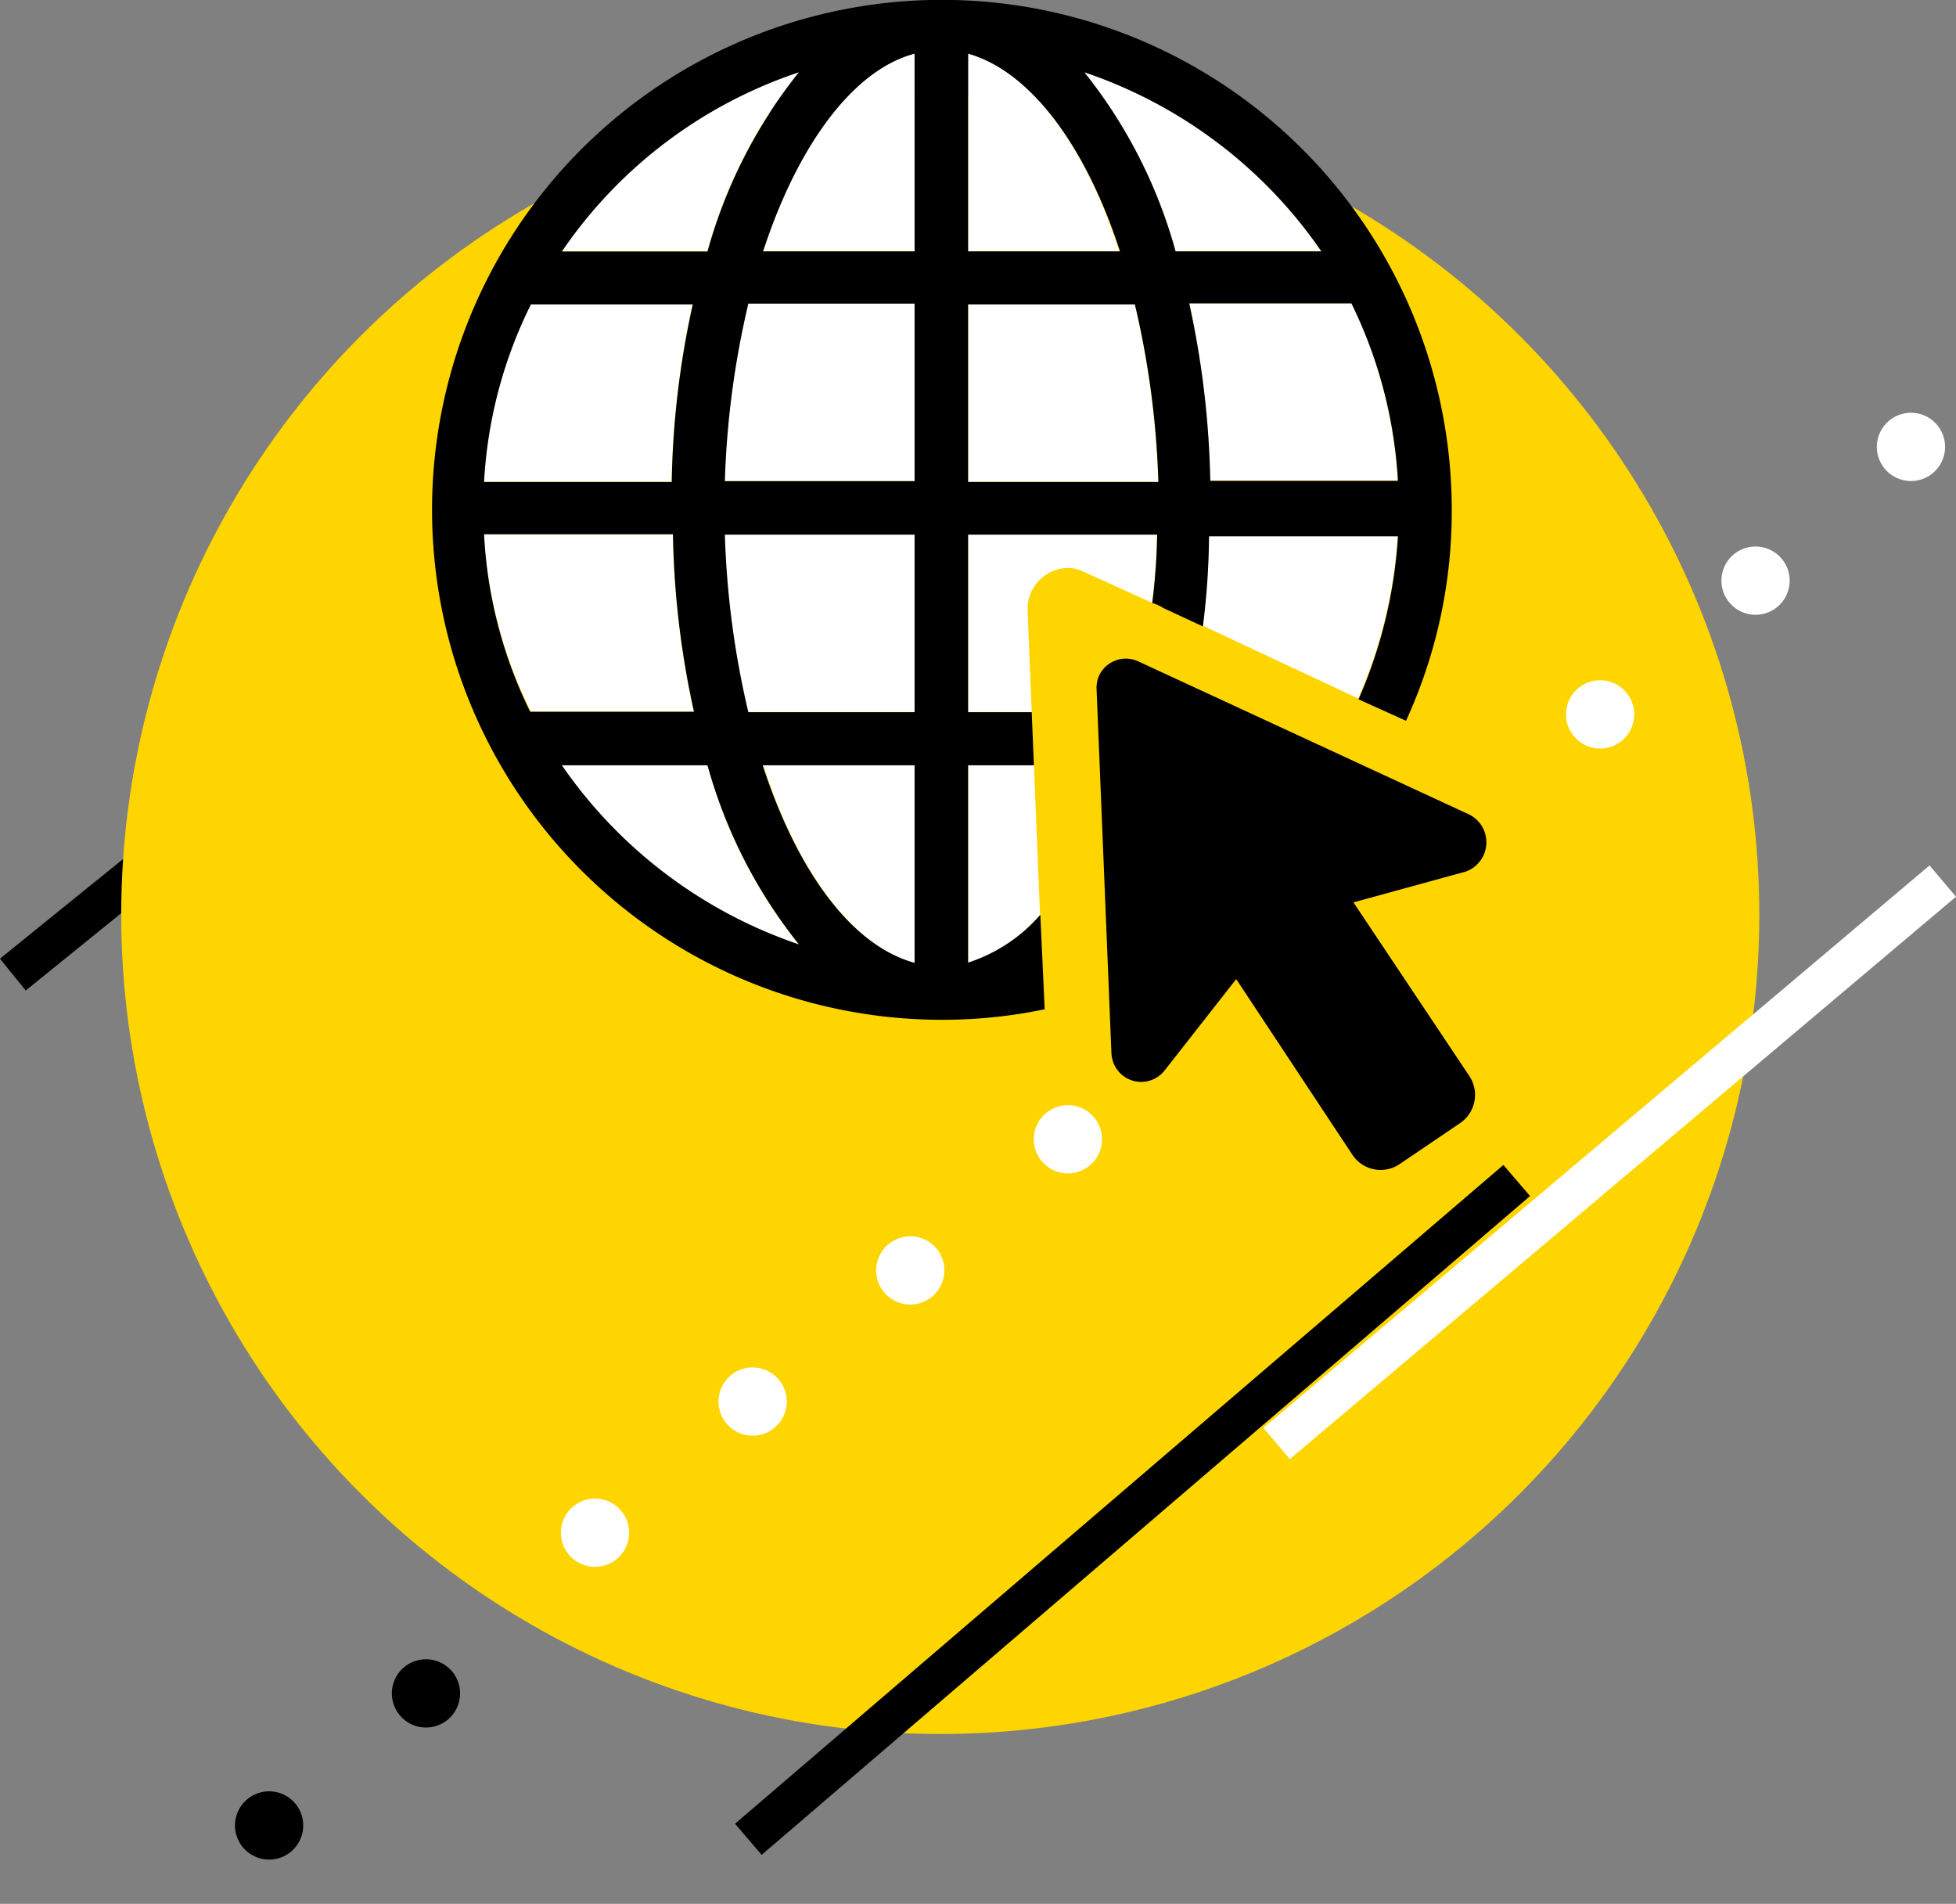<svg xmlns="http://www.w3.org/2000/svg" viewBox="0 0 143.29 139.44">
  <rect x="0" y="0" width="143.29" height="139.44" fill="#808080" stroke="none"/>
  <defs>
    <style>
      .a, .b, .d, .e {
        fill: none;
      }

      .a, .b {
        stroke: #000;
      }

      .a, .e {
        stroke-linecap: round;
        stroke-linejoin: round;
        stroke-width: 5px;
        stroke-dasharray: 0 15.02;
      }

      .b, .d {
        stroke-width: 3px;
      }

      .c {
        fill: #ffd500;
      }

      .d, .e {
        stroke: #fff;
      }

      .f {
        fill: #fff;
      }
    </style>
  </defs>
  <g>
    <g>
      <line class="a" x1="65.68" y1="95.01" x2="15.86" y2="136.94"/>
      <g>
        <line class="b" x1="25.94" y1="51.15" x2="0.94" y2="71.38"/>
        <circle class="c" cx="68.88" cy="67" r="60"/>
      </g>
    </g>
    <g>
      <line class="b" x1="111.11" y1="86.46" x2="54.82" y2="134.71"/>
      <line class="d" x1="142.32" y1="64.53" x2="93.52" y2="105.72"/>
      <line class="e" x1="78.23" y1="83.44" x2="41.6" y2="113.91"/>
      <line class="e" x1="139.99" y1="32.73" x2="110.82" y2="57.83"/>
    </g>
    <g>
      <g>
        <path class="f" d="M41.15,56.05A34.6,34.6,0,0,0,58.52,69.17a36.38,36.38,0,0,1-6.69-13.12Z"/>
        <path class="f" d="M49.29,39.12H35.45a33,33,0,0,0,3.44,13H50.83A65.6,65.6,0,0,1,49.29,39.12Z"/>
        <path class="f" d="M67,70.53V56.05H55.9C58.43,63.83,62.41,69.26,67,70.53Z"/>
        <path class="f" d="M58.52,5.28A34,34,0,0,0,41.15,18.4H51.83A36.3,36.3,0,0,1,58.52,5.28Z"/>
        <path class="f" d="M79.44,41.9a2.67,2.67,0,0,0-1.24-.3,3,3,0,0,0-2.92,3.12l.3,7.43H70.92v-13H84.76a46,46,0,0,1-.36,5Z"/>
        <path class="f" d="M99.5,51.16a35.26,35.26,0,0,0,2.9-11.95H88.56a54.11,54.11,0,0,1-.46,6.61Z"/>
        <path class="f" d="M54.81,52.15H67v-13H53.09A65,65,0,0,0,54.81,52.15Z"/>
        <path class="f" d="M50.74,22.29H38.89a33.06,33.06,0,0,0-3.44,13H49.2A65.69,65.69,0,0,1,50.74,22.29Z"/>
        <path class="f" d="M79.42,5.28A36.3,36.3,0,0,1,86.11,18.4H96.79A34.45,34.45,0,0,0,79.42,5.28Z"/>
        <path class="f" d="M70.92,70.53A11.83,11.83,0,0,0,76.19,67l-.45-11H70.92Z"/>
        <path class="f" d="M99,22.2H87.11a66.44,66.44,0,0,1,1.54,13H102.4A34,34,0,0,0,99,22.2Z"/>
        <path class="f" d="M70.92,22.29v13H84.85a65,65,0,0,0-1.72-13Z"/>
        <path class="f" d="M55.9,18.4H67V3.92C62.5,5.09,58.43,10.62,55.9,18.4Z"/>
        <path class="f" d="M53.09,35.23H67v-13H54.81A65,65,0,0,0,53.09,35.23Z"/>
        <path class="f" d="M70.92,3.92V18.4H82C79.51,10.62,75.44,5.19,70.92,3.92Z"/>
      </g>
      <g>
        <path d="M76.21,67a11.79,11.79,0,0,1-5.29,3.5V56.05h4.82l-.16-3.89H70.92v-13H84.77a46,46,0,0,1-.36,5,3.49,3.49,0,0,1,.81.37l2.9,1.35a56,56,0,0,0,.45-6.6h13.84a35,35,0,0,1-2.89,11.94L103,52.79a36.7,36.7,0,0,0,3.35-15.47A37.35,37.35,0,1,0,69.07,74.69a36.61,36.61,0,0,0,7.46-.77Zm26.2-31.78H88.66a66.35,66.35,0,0,0-1.54-13H99A33.8,33.8,0,0,1,102.41,35.24ZM96.8,18.41H86.12A36.38,36.38,0,0,0,79.43,5.29,34.4,34.4,0,0,1,96.8,18.41ZM70.92,3.93c4.53,1.27,8.6,6.7,11.13,14.48H70.92Zm0,18.37H83.14a65,65,0,0,1,1.72,13H70.92Zm-12.39-17a36.56,36.56,0,0,0-6.7,13.12H41.16A34.06,34.06,0,0,1,58.53,5.29Zm-19.64,17H50.75a64.87,64.87,0,0,0-1.54,13H35.46A33.22,33.22,0,0,1,38.89,22.3ZM35.46,39.13H49.3a65,65,0,0,0,1.54,13h-12A33.22,33.22,0,0,1,35.46,39.13Zm5.7,16.92H51.83a36.56,36.56,0,0,0,6.7,13.12A34.56,34.56,0,0,1,41.16,56.05ZM67,70.52c-4.61-1.26-8.59-6.69-11.13-14.47H67Zm0-18.36H54.82a65.09,65.09,0,0,1-1.72-13H67Zm0-16.92H53.1a65,65,0,0,1,1.72-13H67Zm0-16.83H55.9C58.44,10.63,62.51,5.11,67,3.93Z"/>
        <path d="M108.75,60.91a2.29,2.29,0,0,0-1.09-1.24L83.41,48.45a2.17,2.17,0,0,0-2.88,1,2.2,2.2,0,0,0-.2,1l1.09,26.69a2.19,2.19,0,0,0,2.26,2.1,2.21,2.21,0,0,0,1.63-.83l5.25-6.7,8.5,12.85a2.48,2.48,0,0,0,3.44.72l4.43-3a2.5,2.5,0,0,0,.73-3.44L99.15,66.09l8.24-2.26A2.28,2.28,0,0,0,108.75,60.91Z"/>
      </g>
    </g>
  </g>
</svg>
